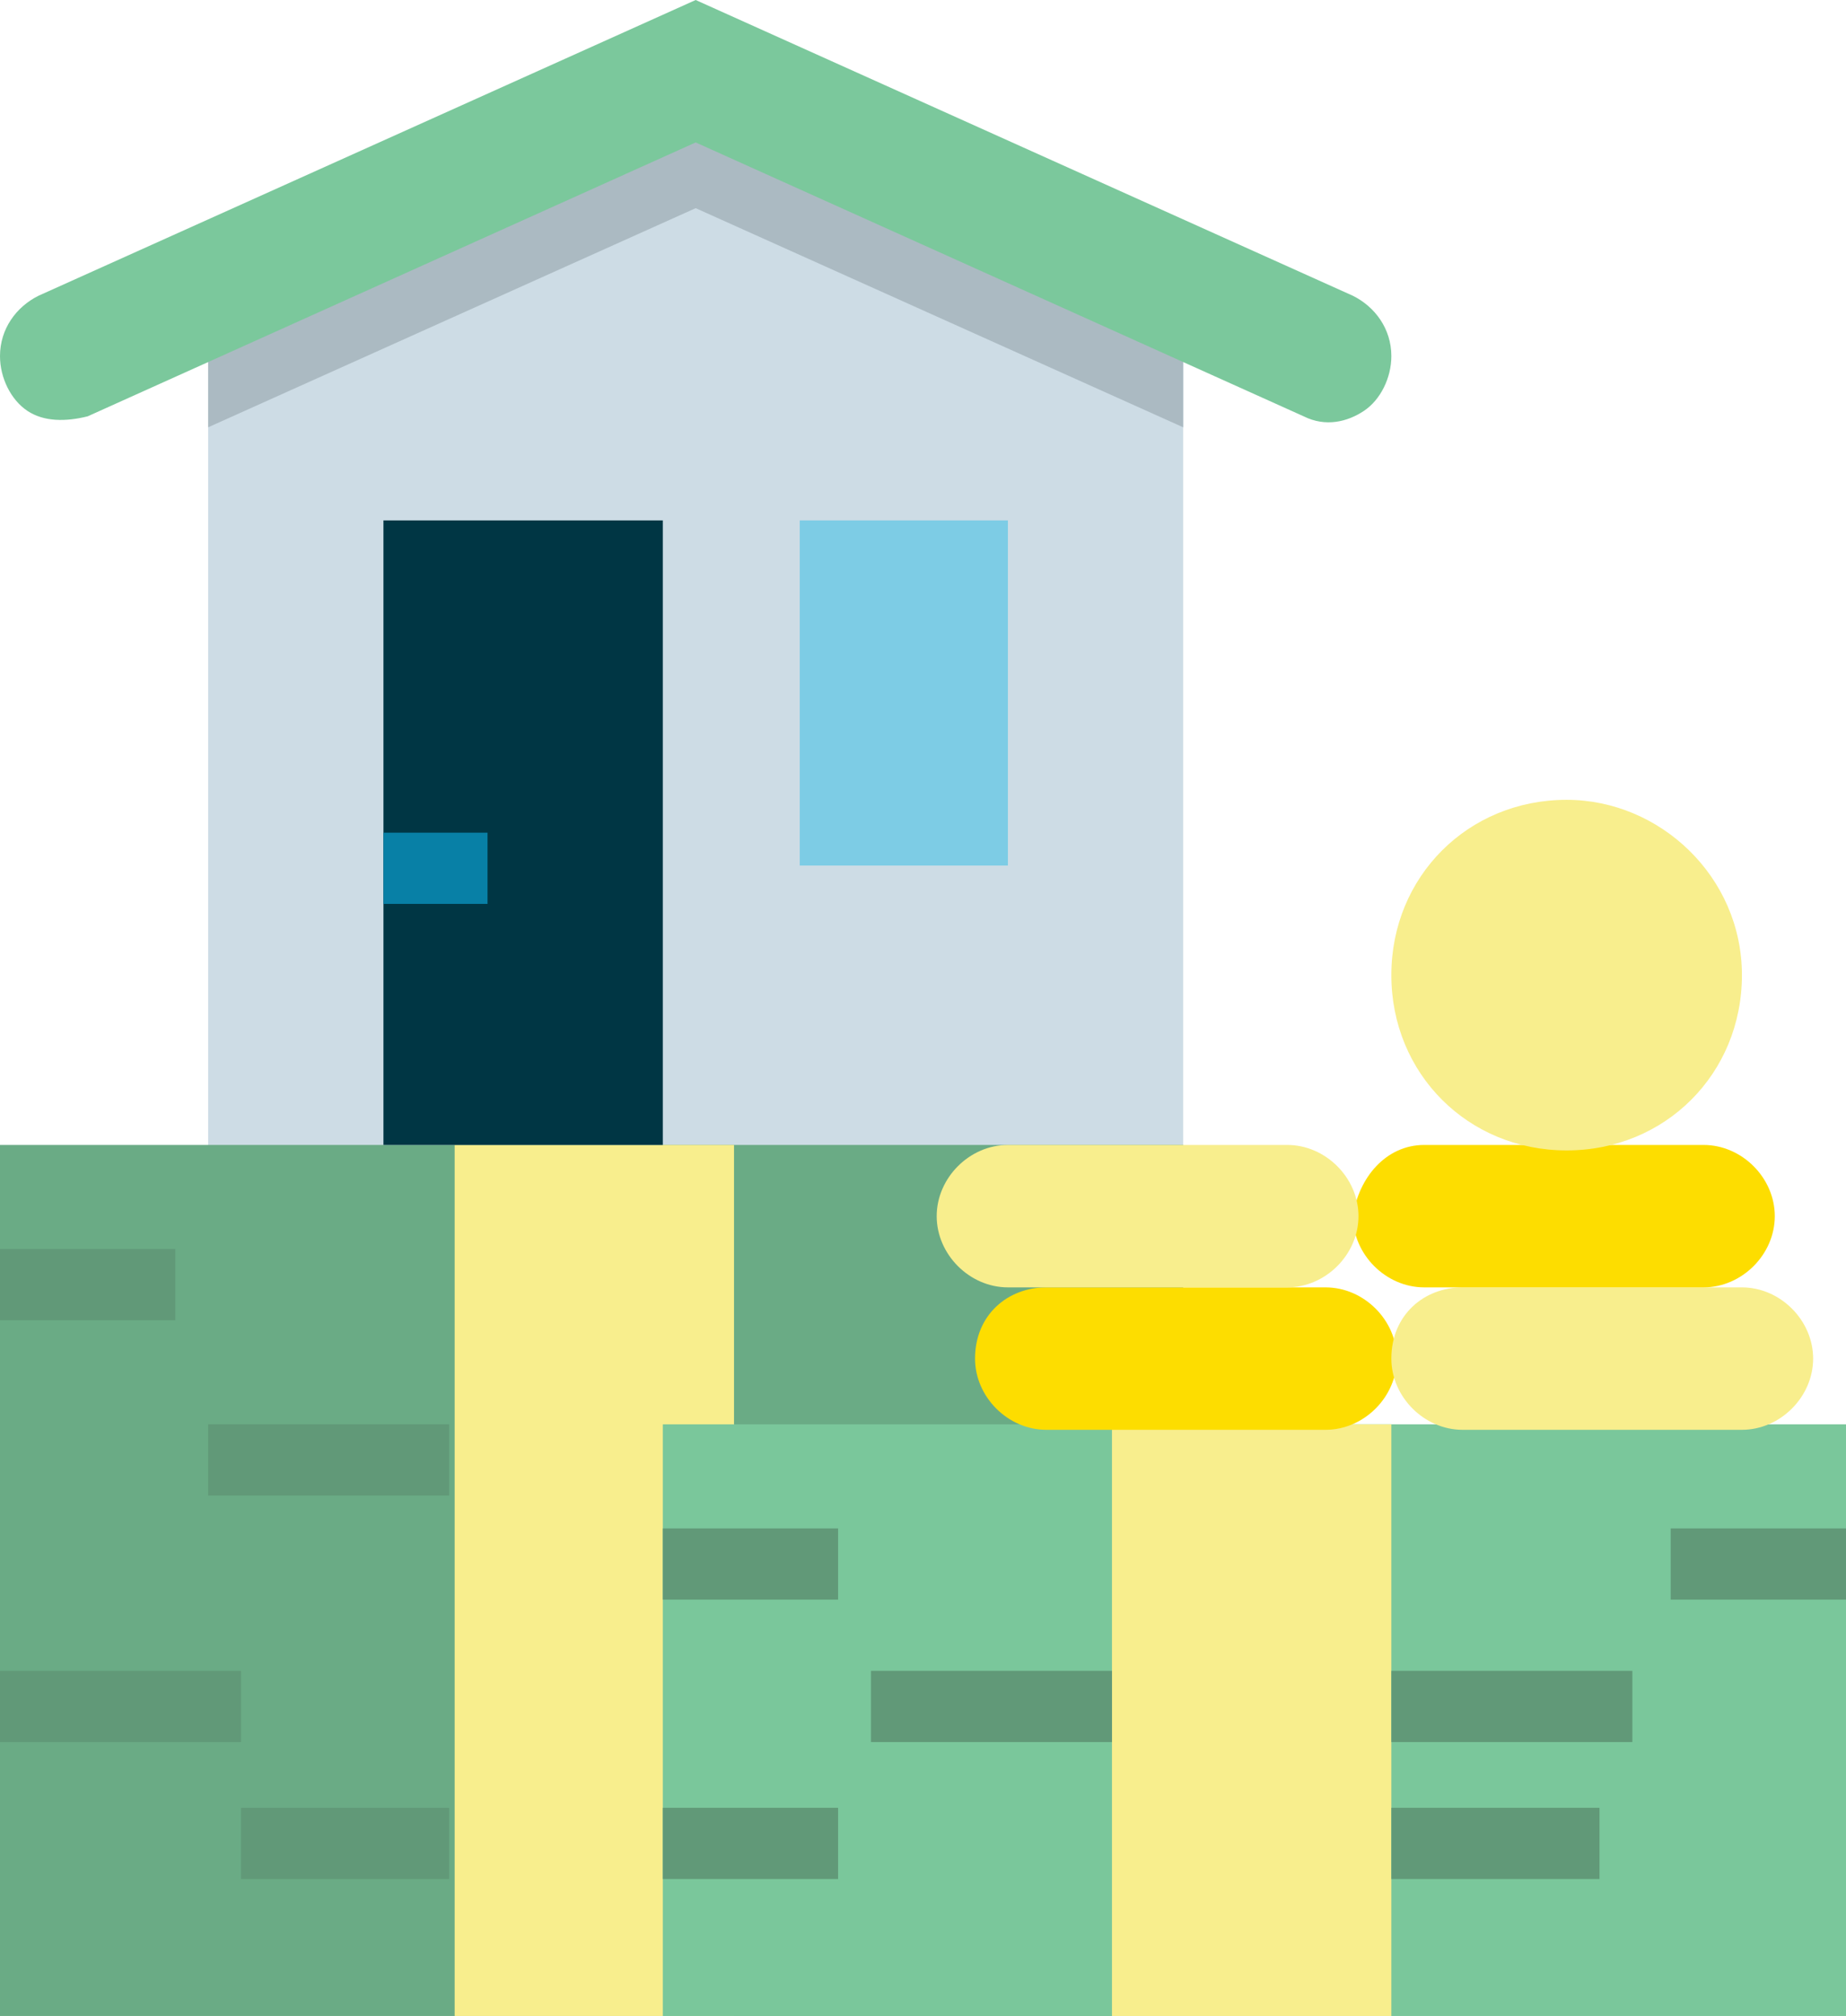 <!-- Generator: Adobe Illustrator 24.1.2, SVG Export Plug-In  -->
<svg version="1.1" xmlns="http://www.w3.org/2000/svg" xmlns:xlink="http://www.w3.org/1999/xlink" x="0px" y="0px" width="33.7px"
	 height="36.8px" viewBox="0 0 33.7 36.8" style="overflow:visible;enable-background:new 0 0 33.7 36.8;" xml:space="preserve">
<style type="text/css">
	.st0{fill:#CDDCE5;}
	.st1{fill:#ABBAC2;}
	.st2{fill:#6AAB85;}
	.st3{fill:#F8EE8D;}
	.st4{fill:#619978;}
	.st5{fill:#7AC79B;}
	.st6{clip-path:url(#SVGID_2_);fill:#FDDD00;}
	.st7{clip-path:url(#SVGID_2_);fill:#F8EE8D;}
	.st8{clip-path:url(#SVGID_2_);fill:#7BC89C;}
	.st9{fill:#003644;}
	.st10{fill:#7DCCE5;}
	.st11{fill:#0880A6;}
	.st12{clip-path:url(#SVGID_4_);fill:#FDDD00;}
	.st13{clip-path:url(#SVGID_4_);fill:#F8EE8D;}
	.st14{clip-path:url(#SVGID_4_);fill:#7BC89C;}
</style>
<defs>
</defs>
<g>
	<polygon class="st0" points="21.6,5.7 21.6,22.2 3.8,22.2 3.8,5.7 12.7,1.9 	"/>
	<polygon class="st1" points="3.8,5.7 3.8,7.8 12.7,3.8 21.6,7.8 21.6,5.7 12.7,1.9 	"/>
	<rect x="0" y="20.9" class="st2" width="21.6" height="15.9"/>
	<rect x="8.3" y="20.9" class="st3" width="5.1" height="15.9"/>
	<rect x="0" y="22.8" class="st4" width="3.2" height="1.3"/>
	<rect x="0" y="30.5" class="st4" width="4.4" height="1.3"/>
	<rect x="4.4" y="33" class="st4" width="3.8" height="1.3"/>
	<rect x="3.8" y="26" class="st4" width="4.4" height="1.3"/>
	<rect x="12.1" y="26" class="st5" width="21.6" height="10.8"/>
	<rect x="20.3" y="26" class="st3" width="5.1" height="10.8"/>
	<rect x="12.1" y="27.9" class="st4" width="3.2" height="1.3"/>
	<rect x="30.5" y="27.9" class="st4" width="3.2" height="1.3"/>
	<rect x="12.1" y="33" class="st4" width="3.2" height="1.3"/>
	<rect x="15.9" y="30.5" class="st4" width="4.4" height="1.3"/>
	<rect x="25.4" y="33" class="st4" width="3.8" height="1.3"/>
	<rect x="25.4" y="30.5" class="st4" width="4.4" height="1.3"/>
	<g>
		<defs>
			<rect id="SVGID_1_" x="0" width="33.7" height="36.8"/>
		</defs>
		<clipPath id="SVGID_2_">
			<use xlink:href="#SVGID_1_"  style="overflow:visible;"/>
		</clipPath>
		<path class="st6" d="M19.1,23.5h5.1c0.7,0,1.3,0.6,1.3,1.3c0,0.7-0.6,1.3-1.3,1.3h-5.1c-0.7,0-1.3-0.6-1.3-1.3
			C17.8,24,18.4,23.5,19.1,23.5"/>
		<path class="st7" d="M26.7,23.5h5.1c0.7,0,1.3,0.6,1.3,1.3c0,0.7-0.6,1.3-1.3,1.3h-5.1c-0.7,0-1.3-0.6-1.3-1.3
			C25.4,24,26,23.5,26.7,23.5"/>
		<path class="st6" d="M26,20.9h5.1c0.7,0,1.3,0.6,1.3,1.3c0,0.7-0.6,1.3-1.3,1.3H26c-0.7,0-1.3-0.6-1.3-1.3
			C24.8,21.5,25.3,20.9,26,20.9"/>
		<path class="st7" d="M18.4,20.9h5.1c0.7,0,1.3,0.6,1.3,1.3c0,0.7-0.6,1.3-1.3,1.3h-5.1c-0.7,0-1.3-0.6-1.3-1.3
			C17.1,21.5,17.7,20.9,18.4,20.9"/>
		<path class="st7" d="M31.8,17.8c0,1.8-1.4,3.2-3.2,3.2c-1.8,0-3.2-1.4-3.2-3.2c0-1.8,1.4-3.2,3.2-3.2C30.3,14.6,31.8,16,31.8,17.8
			"/>
		<path class="st8" d="M24.7,5.4L12.7,0l-12,5.4C0.3,5.6,0,6,0,6.5c0,0.4,0.2,0.8,0.5,1c0.3,0.2,0.7,0.2,1.1,0.1l11.1-5l11.1,5
			c0.4,0.2,0.8,0.1,1.1-0.1c0.3-0.2,0.5-0.6,0.5-1C25.4,6,25.1,5.6,24.7,5.4"/>
	</g>
	<rect x="7" y="9.5" class="st9" width="5.1" height="11.4"/>
	<rect x="14.6" y="9.5" class="st10" width="3.8" height="6.3"/>
	<rect x="7" y="15.2" class="st11" width="1.9" height="1.3"/>
</g>
</svg>
